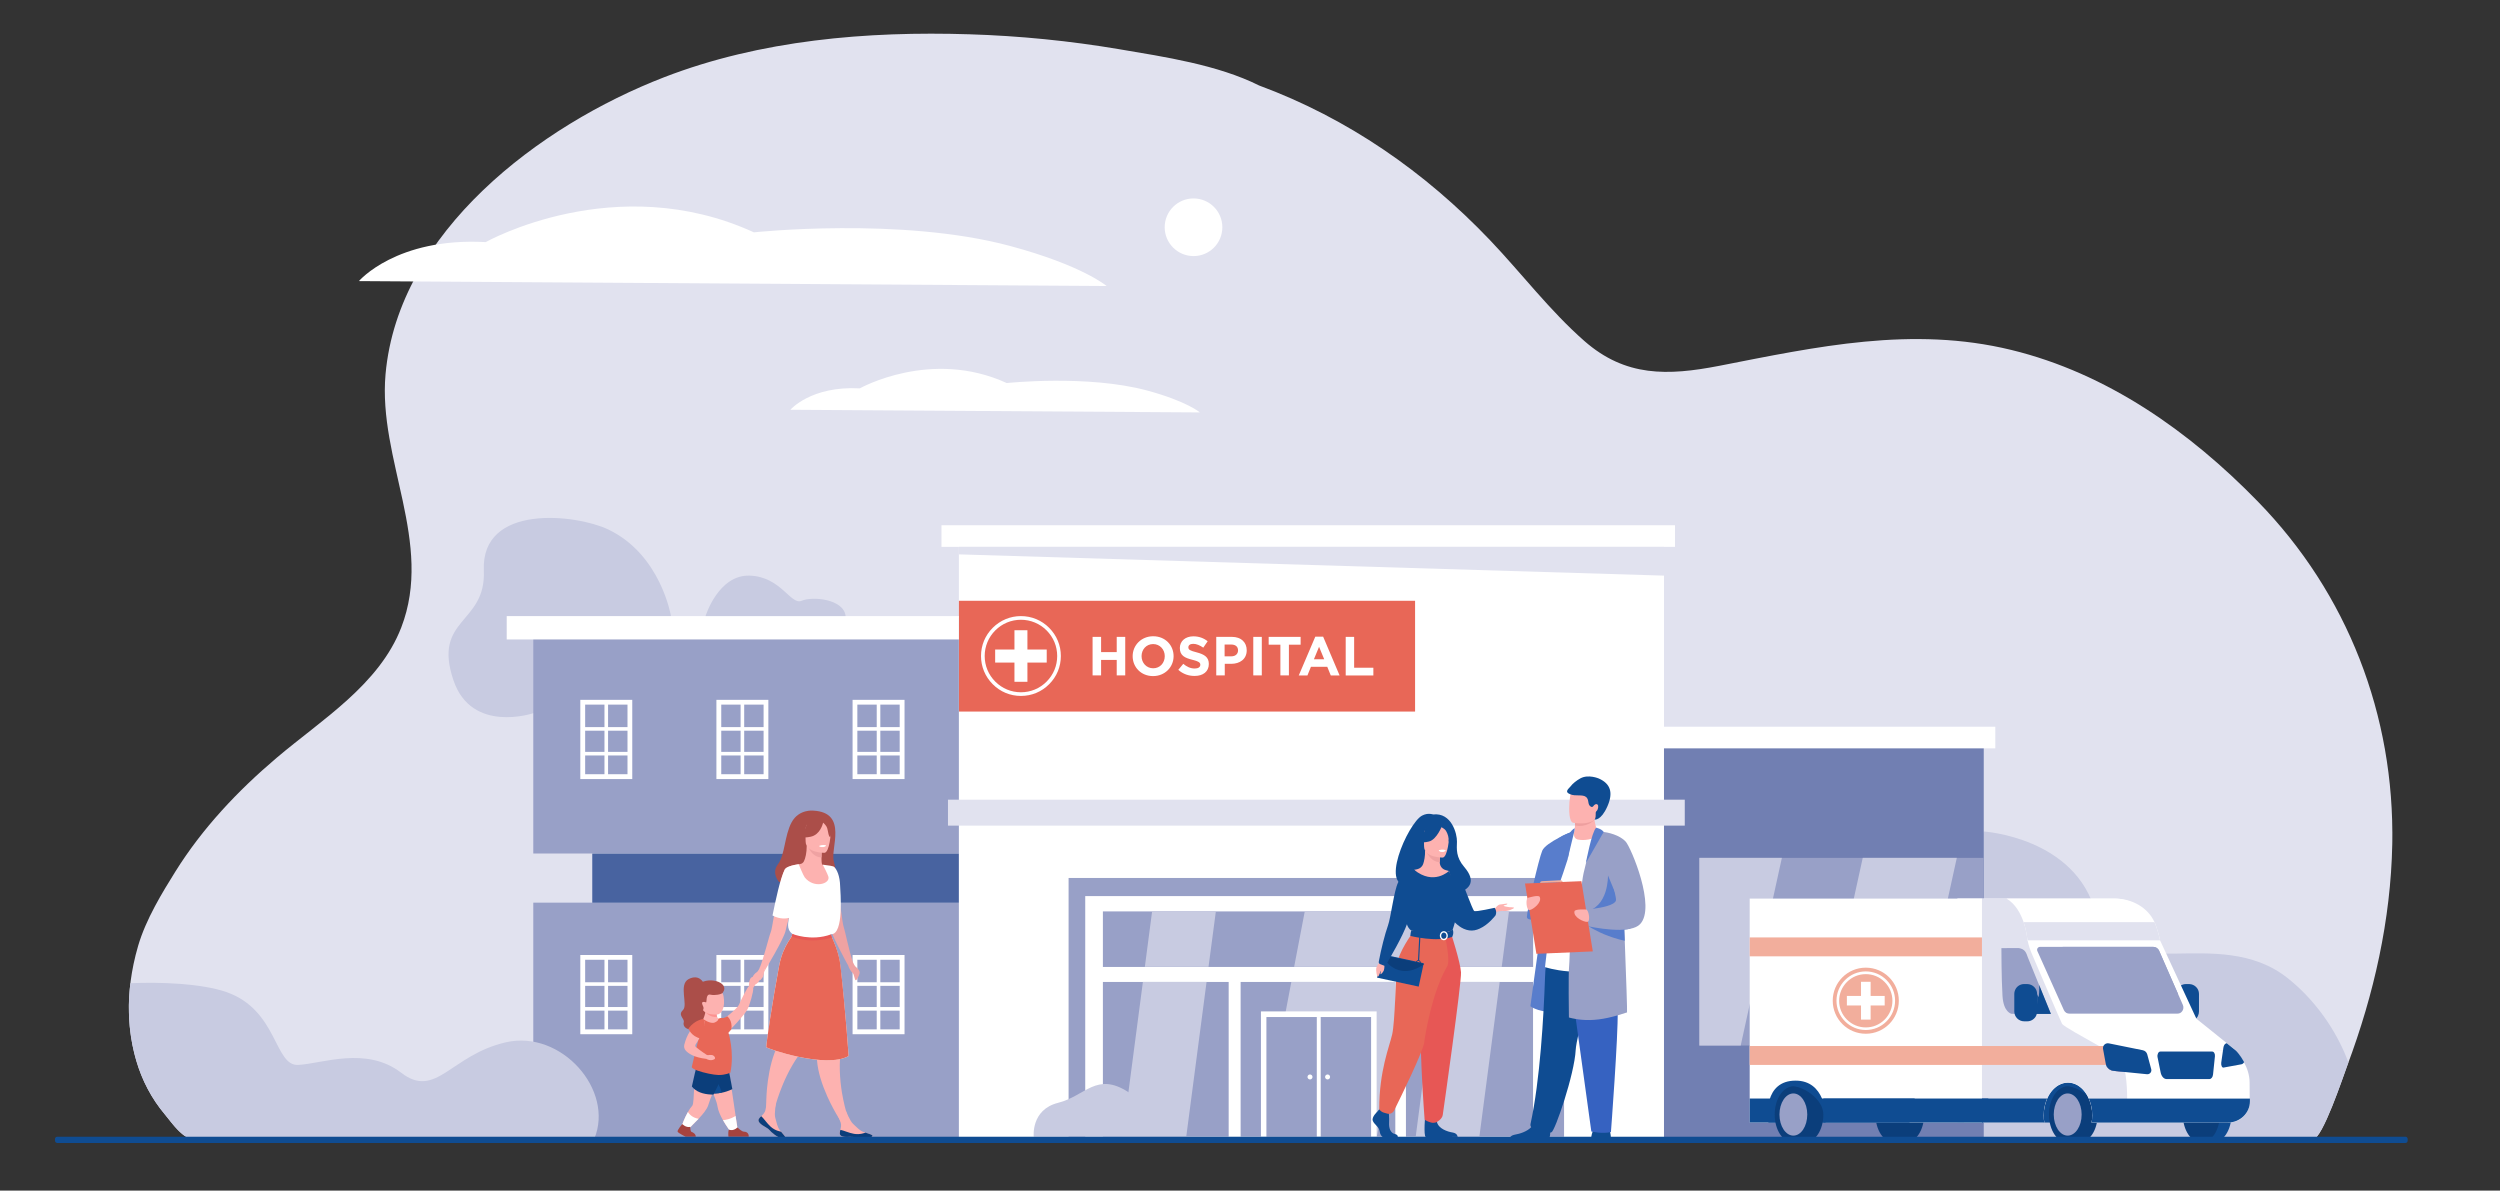 <?xml version="1.0" encoding="UTF-8"?> <svg xmlns="http://www.w3.org/2000/svg" xmlns:xlink="http://www.w3.org/1999/xlink" version="1.1" id="_x2014_ÎÓÈ_x5F_1" x="0px" y="0px" viewBox="0 0 3200 1524" style="enable-background:new 0 0 3200 1524;" xml:space="preserve"><rect x="0" y="0" width="3200" height="1524" fill="#333333" stroke="none"/> <style type="text/css"> .st0{fill:#E1E2EF;} .st1{fill:#C8CBE1;} .st2{fill:#717FB2;} .st3{fill:#FFFFFF;} .st4{fill:#E86757;} .st5{fill:#98A0C7;} .st6{fill:#4863A0;} .st7{fill:#0F4C92;} .st8{opacity:0.3;fill:#0F4C92;} .st9{fill:#0B3E7B;} .st10{fill:#9E332E;} .st11{fill:#93B3F4;} .st12{fill:#F2AE9C;} .st13{fill:#FDB2B0;} .st14{fill:#EFA2A2;} .st15{fill:#E75755;} .st16{fill:#AB4E49;} .st17{fill:#FC9290;} .st18{fill:#A83F3F;} .st19{fill:#A6433F;} .st20{fill:#EA8888;} .st21{fill:#587DCC;} .st22{fill:#3662C1;} .st23{fill:#EE9F9F;} </style> <path class="st0" d="M3062.1,1080.6c-1.9,97-23.5,192.3-57.4,282.9c-4.9,12.8-32,95-44.3,95c-19.3,0-38.5,0-57.8,0 c-213.7,0-427.3,0.1-641,0.1c-421,0.1-842.1,0.1-1263.1,0.2c-249.3,0-498.7,0.2-748,0c-16.4,0-30-21.1-39.4-32.3 c-17.3-20.5-29.3-43.9-36.6-68.7c-9.9-33.7-16.2-83.6,2.3-147.1c10-34.3,31.3-68.8,47.5-94.8c34.7-55.7,79.9-103.6,129.8-145.9 c57.4-48.7,131.2-93.5,159.5-166.8c41.8-108.5-29.9-215-20.1-324.3c16.3-182.3,197.4-318.5,356.5-380 c123.3-47.7,259.9-59.2,391.1-55c64.2,2,128.3,8.4,191.6,19.1c57.8,9.8,125.9,19.9,178.9,46.4c113.7,42.1,212.2,110.5,295.6,198 c40.5,42.5,76.5,90.2,120.7,129c52.8,46.3,106.8,44.6,172.5,31.9c125.1-24.5,247.2-51.3,374-20.4 c122.8,29.9,228.3,104.4,315.4,193.8C3005.1,759.8,3065.2,915.8,3062.1,1080.6C3061.9,1086.9,3062.8,1041.5,3062.1,1080.6z"></path> <path class="st0" d="M716.6,1056.8c0,0-95.8-23.7-133.4,35.7c-37.6,59.5-112.9,61.8-152.4,109.5c-39.5,47.8-69.6,133.8,20.7,176.4 c90.3,42.6,314.9-19.9,314.9-19.9l42.9-277.1L716.6,1056.8z"></path> <path class="st1" d="M858.9,788.9c0,0-12.8-79.1-80.6-111.3c-40.7-19.3-162.8-33.7-159,52.8c3,68.8-65.9,60.3-38.9,140.3 c23.2,68.9,102.2,42.2,102.2,42.2L858.9,788.9z"></path> <path class="st1" d="M2928.6,1252.3c-90-71.9-220.8,15.1-245.9-82.8c-25.1-97.8-143.6-105.2-143.6-105.2l-121,394.3 c161.5,0,322.9,0,484.4-0.1c19.3,0,38.5,0,57.8,0c12.3,0,39.4-82.1,44.3-95c0.4-1.2,0.9-2.3,1.3-3.5 C2994.9,1329.3,2970.4,1285.7,2928.6,1252.3z"></path> <rect x="1740.1" y="946.3" class="st2" width="799.1" height="513.4"></rect> <rect x="1227.4" y="700" class="st3" width="902.5" height="763"></rect> <rect x="1205.1" y="672.3" class="st3" width="938.9" height="27.7"></rect> <rect x="1723.9" y="930.2" class="st3" width="830.1" height="27.7"></rect> <rect x="1227.4" y="769" class="st4" width="583.9" height="141.8"></rect> <rect x="682.6" y="790.4" class="st5" width="544.7" height="302.1"></rect> <rect x="682.6" y="1155.4" class="st5" width="544.7" height="302.1"></rect> <rect x="758.1" y="1092.6" class="st6" width="469.2" height="62.9"></rect> <path class="st3" d="M1306.8,890.8c-13.7,0-26.5-5.3-36.1-15c-9.7-9.7-15-22.5-15-36.1c0-13.7,5.3-26.5,15-36.1 c9.7-9.7,22.5-15,36.1-15s26.5,5.3,36.1,15c9.7,9.7,15,22.5,15,36.1c0,13.7-5.3,26.5-15,36.1 C1333.3,885.5,1320.5,890.8,1306.8,890.8z M1306.8,793.3c-12.4,0-24,4.8-32.8,13.6c-8.8,8.8-13.6,20.4-13.6,32.8 c0,12.4,4.8,24,13.6,32.8c8.8,8.8,20.4,13.6,32.8,13.6c12.4,0,24-4.8,32.8-13.6c8.8-8.8,13.6-20.4,13.6-32.8 c0-12.4-4.8-24-13.6-32.8C1330.9,798.2,1319.2,793.3,1306.8,793.3z"></path> <polygon class="st3" points="1339.8,831.4 1315.1,831.4 1315.1,806.7 1298.5,806.7 1298.5,831.4 1273.8,831.4 1273.8,848.1 1298.5,848.1 1298.5,872.7 1315.1,872.7 1315.1,848.1 1339.8,848.1 "></polygon> <path class="st3" d="M1398.5,815.2h10.9v19.5h20v-19.5h10.9v49.3h-10.9v-19.8h-20v19.8h-10.9V815.2z"></path> <path class="st3" d="M1449.8,839.9c0-14,11.1-25.5,26.3-25.5s26.1,11.3,26.1,25.5c0,14-11.1,25.5-26.3,25.5 C1460.7,865.4,1449.8,854.1,1449.8,839.9z M1490.9,839.9c0-8.5-6.2-15.5-14.9-15.5c-8.7,0-14.8,6.9-14.8,15.5 c0,8.5,6.2,15.5,14.9,15.5C1484.8,855.4,1490.9,848.5,1490.9,839.9z"></path> <path class="st3" d="M1508.2,857.4l6.4-7.7c4.4,3.7,9.1,6,14.7,6c4.4,0,7.1-1.8,7.1-4.8c0-2.7-1.7-4.2-9.9-6.3 c-9.9-2.5-16.3-5.3-16.3-15.2c0-8.9,7.2-14.9,17.3-14.9c7.2,0,13.3,2.3,18.3,6.3l-5.6,8.2c-4.4-3-8.7-4.9-12.8-4.9 c-4.2,0-6.3,1.9-6.3,4.4c0,3.2,2.1,4.3,10.6,6.5c10,2.6,15.6,6.2,15.6,14.9c0,9.8-7.5,15.3-18.1,15.3 C1521.6,865.3,1514.1,862.7,1508.2,857.4z"></path> <path class="st3" d="M1556.7,815.2h20.2c11.8,0,18.9,7,18.9,17.2c0,11.4-8.9,17.3-19.9,17.3h-8.2v14.8h-10.9V815.2z M1576.1,840.1 c5.4,0,8.6-3.2,8.6-7.6c0-4.9-3.4-7.5-8.8-7.5h-8.4v15.1H1576.1z"></path> <path class="st3" d="M1604.2,815.2h10.9v49.3h-10.9V815.2z"></path> <path class="st3" d="M1638.9,825.2h-15v-10h40.9v10h-15v39.3h-10.9V825.2z"></path> <path class="st3" d="M1683.6,814.9h10l21.1,49.7h-11.3l-4.5-11.1h-20.9l-4.5,11.1h-11.1L1683.6,814.9z M1695,843.9l-6.6-16l-6.6,16 H1695z"></path> <path class="st3" d="M1722.4,815.2h10.9v39.5h24.6v9.9h-35.4V815.2z"></path> <rect x="2175.2" y="1098.1" class="st5" width="363.9" height="240.2"></rect> <polygon class="st0" points="1227.4,709.6 2129.9,736.8 2129.9,700 1227.4,700 "></polygon> <rect x="648.6" y="788.6" class="st3" width="578.8" height="29.9"></rect> <path class="st1" d="M647.7,1334.1c-70.7,16.1-89.5,73.4-134.2,39c-44.7-34.4-101.3-11.5-131.9-10c-30.6,1.5-25.9-70.3-91.9-93.3 c-31.7-11-84.8-13-122.8-11.3c-5,41.2,0.3,74.6,7.6,99.4c7.3,24.8,19.3,48.1,36.6,68.7c8,9.5,19.1,26.3,32.3,31h517.3 C786.7,1395.2,718.4,1318,647.7,1334.1z"></path> <path class="st3" d="M459.4,359.8c0,0,47.9-56.2,162.3-49.9c0,0,166.1-93.6,343.3-12.5c0,0,188.3-20.1,327.8,17.4 c93,25,123.7,51.3,123.7,51.3L459.4,359.8z"></path> <path class="st3" d="M1490.8,290.9c0-20.4,16.5-36.9,36.9-36.9c20.4,0,36.9,16.5,36.9,36.9c0,20.4-16.5,36.9-36.9,36.9 C1507.3,327.7,1490.8,311.2,1490.8,290.9z"></path> <path class="st3" d="M1011.7,524.5c0,0,26.2-30.8,88.9-27.4c0,0,91-51.3,188-6.8c0,0,103.2-11,179.5,9.5 c50.9,13.7,67.8,28.1,67.8,28.1L1011.7,524.5z"></path> <rect x="1367.8" y="1123.8" class="st5" width="634.2" height="331.3"></rect> <rect x="1389.1" y="1147" class="st3" width="594.5" height="309.2"></rect> <rect x="1411.7" y="1166.6" class="st5" width="550.7" height="71.1"></rect> <rect x="1411.7" y="1256.9" class="st5" width="161" height="198"></rect> <rect x="1588" y="1256.9" class="st5" width="198" height="198"></rect> <rect x="1799.6" y="1256.9" class="st5" width="162.7" height="198"></rect> <polygon class="st1" points="1652.9,1256.9 1786,1256.9 1786,1330.2 1762.3,1454.9 1615.2,1454.9 "></polygon> <rect x="1614" y="1294.6" class="st3" width="148.1" height="160.5"></rect> <rect x="1621" y="1301.8" class="st5" width="134" height="153.3"></rect> <rect x="1685.5" y="1301.8" class="st3" width="5" height="153.3"></rect> <path class="st3" d="M1673.6,1378.5c0-1.7,1.4-3.2,3.2-3.2c1.7,0,3.2,1.4,3.2,3.2c0,1.7-1.4,3.2-3.2,3.2 C1675,1381.7,1673.6,1380.2,1673.6,1378.5z"></path> <path class="st3" d="M1696.1,1378.5c0-1.7,1.4-3.2,3.2-3.2c1.7,0,3.2,1.4,3.2,3.2c0,1.7-1.4,3.2-3.2,3.2 C1697.5,1381.7,1696.1,1380.2,1696.1,1378.5z"></path> <polygon class="st1" points="1462.9,1256.9 1544.4,1256.9 1518.4,1454.9 1436.9,1454.9 "></polygon> <polygon class="st1" points="1556.3,1166.6 1546.9,1237.6 1465.4,1237.6 1474.7,1166.6 "></polygon> <polygon class="st1" points="1838.1,1256.9 1919.6,1256.9 1893.6,1454.9 1812.1,1454.9 "></polygon> <polygon class="st1" points="1931.5,1166.6 1922.2,1237.6 1840.6,1237.6 1850,1166.6 "></polygon> <polygon class="st1" points="1817.1,1166.6 1803.6,1237.6 1656.5,1237.6 1670.1,1166.6 "></polygon> <polygon class="st1" points="1799.7,1271.5 1800,1271.5 1799.7,1273.1 "></polygon> <path class="st1" d="M1323.2,1455c0,0-3.9-34.6,31.2-43.4c35.1-8.8,48.9-40.1,89.7-13.8c40.8,26.3,27.9,57.2,27.9,57.2H1323.2z"></path> <polygon class="st1" points="2452,1338.3 2331.6,1338.3 2384.3,1098.1 2504.7,1098.1 "></polygon> <polygon class="st1" points="2280.8,1098.1 2228.1,1338.3 2175.2,1338.3 2175.2,1098.1 "></polygon> <rect x="746.5" y="898.9" class="st5" width="60.3" height="95.2"></rect> <g> <path class="st3" d="M809.3,997.2h-66.5V895.8h66.5V997.2z M749,991h54.2v-89.1H749V991z"></path> </g> <rect x="748.2" y="930.7" class="st3" width="55.7" height="4.6"></rect> <rect x="748.2" y="962.4" class="st3" width="55.7" height="4.6"></rect> <rect x="728.2" y="944" transform="matrix(-1.836970e-16 1 -1 -1.836970e-16 1722.325 170.199)" class="st3" width="95.7" height="4.6"></rect> <rect x="920.7" y="898.9" class="st5" width="60.3" height="95.2"></rect> <g> <path class="st3" d="M983.5,997.2h-66.5V895.8h66.5V997.2z M923.2,991h54.2v-89.1h-54.2V991z"></path> </g> <rect x="922.4" y="930.7" class="st3" width="55.7" height="4.6"></rect> <rect x="922.4" y="962.4" class="st3" width="55.7" height="4.6"></rect> <rect x="902.5" y="944" transform="matrix(-1.836970e-16 1 -1 -1.836970e-16 1896.567 -4.042)" class="st3" width="95.7" height="4.6"></rect> <rect x="1094.9" y="898.9" class="st5" width="60.3" height="95.2"></rect> <g> <path class="st3" d="M1157.8,997.2h-66.5V895.8h66.5V997.2z M1097.4,991h54.2v-89.1h-54.2V991z"></path> </g> <rect x="1096.7" y="930.7" class="st3" width="55.7" height="4.6"></rect> <rect x="1096.7" y="962.4" class="st3" width="55.7" height="4.6"></rect> <rect x="1076.7" y="944" transform="matrix(-1.836970e-16 1 -1 -1.836970e-16 2070.809 -178.284)" class="st3" width="95.7" height="4.6"></rect> <rect x="746.5" y="1225.5" class="st5" width="60.3" height="95.2"></rect> <g> <path class="st3" d="M809.3,1323.8h-66.5v-101.4h66.5V1323.8z M749,1317.6h54.2v-89.1H749V1317.6z"></path> </g> <rect x="748.2" y="1257.3" class="st3" width="55.7" height="4.6"></rect> <rect x="748.2" y="1289" class="st3" width="55.7" height="4.6"></rect> <rect x="728.2" y="1270.6" transform="matrix(-1.836970e-16 1 -1 -1.836970e-16 2048.923 496.796)" class="st3" width="95.7" height="4.6"></rect> <rect x="920.7" y="1225.5" class="st5" width="60.3" height="95.2"></rect> <g> <path class="st3" d="M983.5,1323.8h-66.5v-101.4h66.5V1323.8z M923.2,1317.6h54.2v-89.1h-54.2V1317.6z"></path> </g> <rect x="922.4" y="1257.3" class="st3" width="55.7" height="4.6"></rect> <rect x="922.4" y="1289" class="st3" width="55.7" height="4.6"></rect> <rect x="902.5" y="1270.6" transform="matrix(-1.836970e-16 1 -1 -1.836970e-16 2223.164 322.555)" class="st3" width="95.7" height="4.6"></rect> <rect x="1094.9" y="1225.5" class="st5" width="60.3" height="95.2"></rect> <g> <path class="st3" d="M1157.8,1323.8h-66.5v-101.4h66.5V1323.8z M1097.4,1317.6h54.2v-89.1h-54.2V1317.6z"></path> </g> <rect x="1096.7" y="1257.3" class="st3" width="55.7" height="4.6"></rect> <rect x="1096.7" y="1289" class="st3" width="55.7" height="4.6"></rect> <rect x="1076.7" y="1270.6" transform="matrix(-1.836970e-16 1 -1 -1.836970e-16 2397.406 148.313)" class="st3" width="95.7" height="4.6"></rect> <rect x="1213.4" y="1023.6" class="st0" width="943.1" height="33.2"></rect> <path class="st1" d="M903.1,788.6c0,0,16.3-53.1,56.4-51.8c40.1,1.2,52.7,38.2,66.5,32.2c13.8-5.9,53.9-2.5,56.4,19.6H903.1z"></path> <path class="st7" d="M2814.7,1272.2v22.5c0,2-0.5,3.9-1.3,5.6c-2.1,4.1-6.4,7-11.3,7h-4c-6.9,0-12.6-5.7-12.6-12.6v-22.5 c0-2.4,0.7-4.6,1.8-6.5c0,0,0,0,0,0c2.2-3.7,6.2-6.1,10.8-6.1h4C2809.1,1259.7,2814.7,1265.3,2814.7,1272.2z"></path> <path class="st8" d="M2813.4,1300.4c-2.1,4.1-6.4,7-11.3,7h-4c-6.9,0-12.6-5.7-12.6-12.6v-22.5c0-2.4,0.7-4.6,1.8-6.5 C2787.6,1267.2,2792.9,1298,2813.4,1300.4z"></path> <polygon class="st7" points="2615,1436.8 2677.3,1436.8 2677.3,1374 2612.3,1374 "></polygon> <path class="st3" d="M2811.4,1304l-305.9,7.5v-161.3h200.9c19.2,0,36.7,10.7,45.4,27.8l13.1,25.7L2811.4,1304z"></path> <path class="st9" d="M2637.6,1426.6c0,17.1,8.8,35.9,8.8,35.9s13.1,0,14.9,0c13.1,0,23.7-16.1,23.7-35.9c0-19.8-25.5-35.9-38.6-35.9 C2633.3,1390.7,2637.6,1406.8,2637.6,1426.6z"></path> <path class="st9" d="M2622.7,1426.6c0,19.8,10.6,35.9,23.7,35.9c13.1,0,23.7-16.1,23.7-35.9c0-19.8-10.6-35.9-23.7-35.9 C2633.3,1390.7,2622.7,1406.8,2622.7,1426.6z"></path> <path class="st5" d="M2628.8,1426.6c0,14.9,8,27,17.8,27c9.9,0,17.9-12.1,17.9-27c0-14.9-8-27-17.9-27 C2636.8,1399.6,2628.8,1411.7,2628.8,1426.6z"></path> <path class="st7" d="M2808.9,1426.6c0,17.1,8.8,35.9,8.8,35.9s13.1,0,14.9,0c13.1,0,23.7-16.1,23.7-35.9c0-19.8-25.5-35.9-38.6-35.9 C2804.6,1390.7,2808.9,1406.8,2808.9,1426.6z"></path> <path class="st9" d="M2794,1426.6c0,19.8,10.6,35.9,23.7,35.9c13.1,0,23.7-16.1,23.7-35.9c0-19.8-10.6-35.9-23.7-35.9 C2804.6,1390.7,2794,1406.8,2794,1426.6z"></path> <path class="st9" d="M2415.5,1426.6c0,17.1,8.8,35.9,8.8,35.9s13.1,0,14.9,0c13.1,0,23.7-16.1,23.7-35.9c0-19.8-25.5-35.9-38.6-35.9 C2411.2,1390.7,2415.5,1406.8,2415.5,1426.6z"></path> <path class="st9" d="M2400.6,1426.6c0,19.8,10.6,35.9,23.7,35.9c13.1,0,23.7-16.1,23.7-35.9c0-19.8-10.6-35.9-23.7-35.9 C2411.2,1390.7,2400.6,1406.8,2400.6,1426.6z"></path> <path class="st3" d="M2879.9,1409.7c0,15-12.1,27.2-27.1,27.2h-175.5c0.5-2.9,0.8-6,0.8-9.1c0-23.2-13.9-42-31.1-42 c-17.2,0-31.1,18.8-31.1,42c0,3.1,0.2,6.2,0.7,9.1h-102.5c0,0-4.1-45.8-3.6-68.7c0.4-20,0.4-59.1-0.8-68.7c0-1.4,98.9-1.6,123.8-1.7 c3.4,0,5.4,0,5.6,0l0.3,0.2l0.4,0.3c4.6,3.2,30.4,21.3,46.4,31.9c14.1,9.3,118.4,13.1,159.2,14.3c10.2,0.3,16.4,0.4,16.4,0.4 s5.6,5.7,10.5,14.8c3.8,7,7.2,16,7.2,25.9c0,6.1,0.1,13.5,0.1,20.8C2879.9,1407.3,2879.9,1408.5,2879.9,1409.7z"></path> <path class="st5" d="M2786.7,1297.7h-137.5c-3.2,0-6.1-1.9-7.4-4.7l-34-75.7c-1.1-2.5,0.7-5.3,3.4-5.3h145c3.2,0,6.1,1.9,7.4,4.8 l24.4,55.7l6.1,13.9C2796.4,1291.7,2792.5,1297.7,2786.7,1297.7z"></path> <path class="st0" d="M2722.7,1406.1c0,2.4-0.1,4.6-0.3,6.6c-1,13.2-14.2,24.1-14.2,24.1h-30.9c0.5-2.9,0.8-6,0.8-9.1 c0-7.9-1.6-15.3-4.4-21.6c-5.5-12.3-15.3-20.5-26.6-20.5c-11.4,0-21.2,8.2-26.7,20.5c-2.8,6.3-4.4,13.7-4.4,21.6 c0,3.2,0.2,6.2,0.8,9.1h-111.2v-286.6h89.3l0.4,53.4c0,0,1.5,8,4.6,15.2c2.7,6.4,6.4,14.9,10.3,24.2c8.1,19,17.6,41.1,23.6,54.8 c3,6.9,5.1,11.6,5.6,12.6c1.7,3.2,26.4,16.6,47.4,28.5c5.2,3,10.2,5.8,14.5,8.4c6.2,3.7,11,6.9,13.3,8.9 C2720.1,1361.4,2723,1388.1,2722.7,1406.1z"></path> <polygon class="st3" points="2862,1344.7 2699,1344.7 2639.5,1297.9 2639.2,1297.7 2803.6,1297.7 2850.4,1335.3 "></polygon> <path class="st10" d="M2720.1,1372.2l-14.7-1.5c-5.1-0.5-9.3-4.4-10.2-9.4l-3.4-18.6c-0.1-0.3-0.1-0.6-0.1-0.9 c10.5,6,19.3,11.4,22.7,14.4C2716.9,1358.4,2718.8,1364.5,2720.1,1372.2z"></path> <path class="st3" d="M2764.9,1203.6h-169.8c0,0-0.7-10.9-4.9-23.3c-3.8-11-10.3-23.2-21.8-30.1h138.7c22.6,0,42.6,12.1,50.6,30.1 c0.4,0.7,0.7,1.5,1,2.2C2761.1,1188.9,2763.3,1195.9,2764.9,1203.6z"></path> <path class="st11" d="M2720.2,1372.2l-14.8-1.5c-5.1-0.5-9.3-4.4-10.2-9.4l-3.4-18.6c-0.1-0.3-0.1-0.6-0.1-0.9 c10.5,6.1,19.3,11.4,22.7,14.5C2716.9,1358.4,2718.8,1364.5,2720.2,1372.2z"></path> <path class="st7" d="M2879.9,1409.7c0,15-12.7,27.2-28.4,27.2h-174.2c0.5-2.9,0.8-6,0.8-9.1c0-7.9-1.6-15.3-4.4-21.6h206.2 C2879.9,1407.3,2879.9,1408.5,2879.9,1409.7z"></path> <path class="st7" d="M2615.9,1427.7c0,3.1,0.2,6.2,0.7,9.1h-111.2v-30.7h114.9C2617.6,1412.4,2615.9,1419.8,2615.9,1427.7z"></path> <path class="st7" d="M2765.1,1346h66.6c2.1,0,3.8,2.9,3.4,6.1l-2.4,23.2c-0.3,3.4-2.3,5.9-4.6,5.9h-54.9c-3.5,0-6.6-3.5-7.6-8.6 l-4-19.7C2761.1,1349.5,2762.8,1346,2765.1,1346z"></path> <path class="st5" d="M2788,1272.5c-78.6-4-131.8-46.1-147.8-60.5h116c3.2,0,6.1,1.9,7.4,4.8L2788,1272.5z"></path> <rect x="2239.6" y="1150.2" class="st3" width="297.3" height="286.7"></rect> <path class="st0" d="M2764.9,1203.6h-169.8c0,0-0.7-10.9-4.9-23.3h167.5c0.4,0.7,0.7,1.5,1,2.2 C2761.1,1188.9,2763.3,1195.9,2764.9,1203.6z"></path> <path class="st7" d="M2872.5,1359.5c-0.9,1.6-2.2,2.6-3.5,2.8l-22.9,4.2c-1.9,0.4-3.4-3-2.9-6.4l2.2-15.4l0.1-0.4l0.4-3.1 c0.4-2.7,1.6-4.8,3-5.4l1.3-0.5l11.6,9.4C2862,1344.7,2867.6,1350.4,2872.5,1359.5z"></path> <rect x="2239.6" y="1338.9" class="st12" width="474.8" height="24.2"></rect> <rect x="2239.6" y="1199.9" class="st12" width="297.3" height="24.2"></rect> <path class="st12" d="M2345.9,1280.9c0-23.4,18.9-42.3,42.3-42.3s42.3,18.9,42.3,42.3c0,23.4-18.9,42.3-42.3,42.3 S2345.9,1304.3,2345.9,1280.9z"></path> <g> <g> <path class="st3" d="M2388.2,1318.4c-10,0-19.4-3.9-26.5-11c-7.1-7.1-11-16.5-11-26.5c0-10,3.9-19.4,11-26.5 c7.1-7.1,16.5-11,26.5-11c10,0,19.4,3.9,26.5,11c7.1,7.1,11,16.5,11,26.5c0,10-3.9,19.4-11,26.5 C2407.7,1314.5,2398.2,1318.4,2388.2,1318.4z M2388.2,1246.9c-9.1,0-17.6,3.5-24.1,10c-6.4,6.4-10,15-10,24.1s3.5,17.6,10,24.1 c6.4,6.4,15,10,24.1,10c9.1,0,17.6-3.5,24.1-10c6.4-6.4,10-15,10-24.1s-3.5-17.6-10-24.1 C2405.9,1250.4,2397.3,1246.9,2388.2,1246.9z"></path> </g> <polygon class="st3" points="2412.4,1274.8 2394.4,1274.8 2394.4,1256.7 2382.1,1256.7 2382.1,1274.8 2364,1274.8 2364,1287 2382.1,1287 2382.1,1305.1 2394.4,1305.1 2394.4,1287 2412.4,1287 "></polygon> </g> <path class="st7" d="M2748.1,1375l-27.9-2.8h0l-14.7-1.5c-5.1-0.5-9.3-4.4-10.2-9.4l-3.4-18.6c-0.1-0.3-0.1-0.6-0.1-0.9v0 c-0.2-3.9,3.4-7.1,7.5-6.3l43.5,8.8c2.8,0.6,5,2.6,5.7,5.4l5.1,18.9C2754.5,1372,2751.7,1375.4,2748.1,1375z"></path> <path class="st5" d="M2595.7,1225.6l29.3,72.1h-50.2c0,0-10.3-1.7-11.6-22.8c-1.4-22.5-1.4-61.3-1.4-61.3l22.1-0.1 C2592.2,1214.8,2593.5,1219.4,2595.7,1225.6z"></path> <path class="st7" d="M2610.1,1260.7c0,0,2.5,29.2-11.8,37.1h26.9L2610.1,1260.7z"></path> <path class="st7" d="M2614.1,1280.2c0,0-6.1-4.3-6.6-7.9v20.4h7.9L2614.1,1280.2z"></path> <path class="st7" d="M2607.5,1272.2v22.5c0,2-0.5,3.9-1.3,5.6c-2.1,4.1-6.4,7-11.3,7h-4c-6.9,0-12.6-5.7-12.6-12.6v-22.5 c0-2.4,0.7-4.6,1.8-6.5c0,0,0,0,0,0c2.2-3.7,6.2-6.1,10.8-6.1h4C2601.8,1259.7,2607.5,1265.3,2607.5,1272.2z"></path> <path class="st7" d="M2537.2,1427.7c0,3.1,0.4,6.2,1.4,9.1h-204.7v-30.7h211.4C2540.2,1412.4,2537.2,1419.8,2537.2,1427.7z"></path> <path class="st7" d="M2442.9,1427.7c0,3.1,0.4,6.2,1.4,9.1h-204.7v-30.7H2451C2445.9,1412.4,2442.9,1419.8,2442.9,1427.7z"></path> <path class="st7" d="M2336.7,1436.8h-73.1c-1.5-6.6-6.2-53.6,34.8-53.6C2335.6,1383.2,2338.3,1426.1,2336.7,1436.8z"></path> <path class="st9" d="M2286.5,1426.6c0,17.1,8.8,35.9,8.8,35.9s13.1,0,14.9,0c13.1,0,23.7-16.1,23.7-35.9c0-19.8-25.5-35.9-38.6-35.9 C2282.2,1390.7,2286.5,1406.8,2286.5,1426.6z"></path> <path class="st9" d="M2271.6,1426.6c0,19.8,10.6,35.9,23.7,35.9c13.1,0,23.7-16.1,23.7-35.9c0-19.8-10.6-35.9-23.7-35.9 C2282.2,1390.7,2271.6,1406.8,2271.6,1426.6z"></path> <path class="st5" d="M2277.7,1426.6c0,14.9,8,27,17.8,27c9.9,0,17.8-12.1,17.8-27c0-14.9-8-27-17.8-27 C2285.7,1399.6,2277.7,1411.7,2277.7,1426.6z"></path> <path class="st7" d="M1806.8,1132c-1.5-2.9,33.1-13.4,33.6,15.4c0,0,64.8-1.6,33.8-37.7c-10.7-12.5-9.6-22.8-9.3-32.4 c0.3-9.6-6.7-37.6-30.6-34.8c0,0-6.3-2.6-14.1,1.5C1802.3,1053.3,1762.4,1142.6,1806.8,1132z"></path> <path class="st13" d="M1912.6,1164.2c0,0,4.2-6.4,7.6-6.5c3.4-0.1,9.7-1.9,9.2-0.6c-0.5,1.3-4.4,1.4-4.8,2.1c-0.4,0.8,5.8,1.9,7.5,2 c1.8,0.1,5.9,0,5.8,0.9c-0.1,0.9-7.5,4.5-12.7,4c-5.2-0.5-11.6,1.5-11.6,1.5L1912.6,1164.2z"></path> <path class="st7" d="M1851.7,1166.3c0,0,2.3,4.5,6.4,9.7c5,6.3,12.7,13.5,22.4,14.9c4.6,0.7,9.2-0.3,13.3-2.2c0,0,0,0,0,0 c11.8-5.2,20.6-17.2,20.6-17.2c2.1-5.7-1.3-9.5-1.3-9.5s-23.8,5.3-26,4.2c-2.3-1.1-15.5-39.2-18.6-44c-3.1-4.8-13.9-7.3-13.9-7.3 L1851.7,1166.3z"></path> <path class="st7" d="M1762.9,1423c0,0-7.3,6.6-5.8,11.3c1.4,4.7,8,7.8,8.8,13.6s4.4,8.9,7.6,8.9c3.2,0,15.2,0,15.2,0s2.3-4-3.3-5.3 c-5.7-1.2-7.8-8-7.4-14.3c0.4-6.3-0.5-14.6-0.5-14.6l-12-2.8L1762.9,1423z"></path> <path class="st7" d="M1824.4,1425.8c0,0-2.6,28.1,0.6,29.6l40.8-0.1c0,0,0-4.7-6.5-5.7c-6.5-1-18.1-4.9-20-13.4 C1837.2,1427.6,1824.4,1425.8,1824.4,1425.8z"></path> <path class="st13" d="M1795.3,1224.5c8.4-18.8,13.5-24.2,12.5-30.1c-0.7-4.3,2.2-81,2.2-81c1-0.3,3-0.6,4.1-0.8 c3.4-0.8,6.3-3.2,7.5-6.5c1.4-4,2.6-9.9,2.5-17.3l1.1,0.2l18.1,3.6c0,0-0.4,5.7-0.4,11c0,0,0,0.1,0,0.1c0,4.7,3,8.8,7.5,10 c2.3,0.7,4.3,1.2,4.3,1.2s6.6,18.9,7.9,38.4c1.3,19.5-12.1,27.9,0.1,66.8C1875.1,1260,1790.7,1234.9,1795.3,1224.5z"></path> <path class="st14" d="M1843.3,1092.6c0,0-0.4,5.7-0.4,11c-10.1-0.3-15.5-9.5-17.6-14.6L1843.3,1092.6z"></path> <path class="st13" d="M1846.7,1097.7c0,0-23.9,0.4-23.9-14.5c0-14.9-3.1-24.9,12.2-25.8c15.3-0.9,18.2,4.8,19.5,9.8 C1855.6,1072.2,1852.9,1097.2,1846.7,1097.7z"></path> <path class="st7" d="M1845.8,1057c0,0-6.6,17.5-16.6,20.1c-10.1,2.6-14.4-0.1-14.4-0.1s7.7-6.1,9.3-16.8 C1824.1,1060.2,1840.9,1048.7,1845.8,1057z"></path> <path class="st7" d="M1844.2,1058.5c0,0,4.9,1.8,6.9,5.4c2,3.5,3.6,8.1,3.2,13.7c0,0,4.9-11.9-0.6-18.6 C1847.8,1051.8,1844.2,1058.5,1844.2,1058.5z"></path> <path class="st3" d="M1841.5,1088.4c0,0,1.7,2.2,5,2c2.7-0.1,3.7-2.4,3.7-2.4S1845.2,1086.9,1841.5,1088.4z"></path> <path class="st7" d="M1798.6,1147.4c0,0,0.1,11.3,0.7,21.6c0.4,6.8,1,13.2,2,15.4c2.5,5.7,5.2,6.6,5.2,6.6l21.4,5.2l7.5,1.8 l23.7-7.1c0,0,10.8-30.2,6.5-47.2c-4.3-17-11-28.8-11-28.8s-19.4,19-44.6-1.6L1798.6,1147.4z"></path> <path class="st15" d="M1857.6,1195.6c0,0,11.8,36.6,12.5,49c0.8,12.5-22.5,176.9-23.4,182.7c-0.9,5.4-7.6,8.9-7.6,8.9 s-3.1,1.8-7.5,0.6c-6.1-1.7-8.1-3.8-8.1-3.8s-9.1-117.3-3.5-159.2c5.7-41.9,5.7-78.1,5.7-78.1H1857.6z"></path> <path class="st4" d="M1807.8,1194.5c0,0-17.9,24.1-19.6,40.3c-1.7,16.3-2.6,73.4-6.2,89.2c-3.6,15.9-16.6,46.4-16.6,95.8 c0,0,1.4,2.8,5.6,4.3c1.3,0.5,3.1,1,4.9,1.4c3.5,0.8,7-0.9,8.6-4.1c8.8-17.8,37-75.2,38.5-87.2c1-8.4,9.9-64.3,29.3-97.1 c4.7-7.9-2.9-39.2-2.9-39.2L1807.8,1194.5z"></path> <path class="st3" d="M1842,1088.7c0,0,0.4,1.8,4.7,1.6c0,0,3.7-0.1,3.6-2C1850.4,1088.3,1846.9,1086.8,1842,1088.7z"></path> <path class="st7" d="M1859.5,1189.9c0,0-4.7,3.7-14.1,3.9c-11.2,0.2-38.9-2.9-38.9-2.9s-1.2,3.4-1.2,7.1c0,0,33.9,8.5,53.5,1.2 C1858.8,1199.3,1861.4,1194.6,1859.5,1189.9z"></path> <path class="st3" d="M1843,1197.7c0-3.2,2.3-5.8,5.1-5.8s5.1,2.6,5.1,5.8c0,3.2-2.3,5.8-5.1,5.8S1843,1200.9,1843,1197.7z M1844.7,1197.7c0,2.3,1.5,4.1,3.4,4.1s3.4-1.8,3.4-4.1c0-2.3-1.5-4.1-3.4-4.1S1844.7,1195.5,1844.7,1197.7z"></path> <rect x="1765.8" y="1227.8" transform="matrix(-0.978 -0.211 0.211 -0.978 3283.82 2836.231)" class="st7" width="54.5" height="30.6"></rect> <path class="st9" d="M1822.9,1233.9c0,0-14.9,12.5-31.5,8.1c-16.6-4.3-21.8-19.6-21.8-19.6L1822.9,1233.9z"></path> <path class="st9" d="M1812.5,1232c0-1.6,1.3-3,3-3c1.6,0,3,1.3,3,3c0,1.6-1.3,3-3,3C1813.9,1234.9,1812.5,1233.6,1812.5,1232z M1813.5,1232c0,1.1,0.9,2,2,2c1.1,0,2-0.9,2-2c0-1.1-0.9-2-2-2C1814.4,1230,1813.5,1230.9,1813.5,1232z"></path> <path class="st13" d="M1772.1,1235.7c0,0,0,4.3-0.8,6.4c-0.8,2.1-3.3,4.9-4.1,4.9s0.8-4.4,0.3-4.3s-2.4,7.2-3.8,7.4 c-1.4,0.2-2.7-8-2-11.2c0.8-3.2,4-7.1,4-7.1L1772.1,1235.7z"></path> <path class="st7" d="M1810.1,1113.5c0,0-13.2,1.8-20.4,15.8c-5.5,10.8-9.3,45-13.2,55.7c-3.7,10.3-8.8,30.2-11.7,46.1 c-0.2,1.2,0.5,2.5,1.6,2.9l4.9,1.9c1,0.4,2.2,0,2.8-1c4.3-7.3,21.4-36.3,27.3-53.2c6.9-19.7,19.9-31.9,19.9-31.9L1810.1,1113.5z"></path> <path class="st7" d="M1816.5,1229.7c0-0.5,3.1-49.1,2.5-76.5c-0.3-14.4-2.5-24.5-4.3-30.4c-2-6.5-4.9-9.2-5-9.3l-1,0.3 c0.1,0.1,8.2,12.4,8.8,39.5c0.6,27.3-2.5,75.9-2.5,76.4L1816.5,1229.7z"></path> <path class="st13" d="M988.7,1431l-7.6-2.4c0,0-1.6-20.5,1.8-45.1c2.1-15.6,6-32.4,13.1-46c3.2-6.1,7-11.6,11.7-15.9 c0,0,5.8-13.5,13.5-31.5c8.5-20,62-25.9,31.5,16c-6.3,8.6-13,23.7-21,32.9c-13.8,15.7-23.5,34.1-30.1,50.2 C992,1412.4,988.7,1431,988.7,1431z"></path> <path class="st13" d="M971.5,1432.1c-2.3,3.7,2.7,7.3,8.8,10.8c6.1,3.4,3.6,3.8,11.4,9.6c7.8,5.8,12.4,5.2,13.6,4.3 c1.1-0.8-2.1-4.4-5.5-8.3c-0.4-0.5-0.8-1-1.3-1.5c-3.7-4.5-4.3-10.1-6.1-16c-1.7-5.5,1-19.3,1-19.3l-10.4-8.3c0,0-2.1,12.5-3.3,17.7 c-0.7,3.1-3.2,5.6-5.2,7.5C973.4,1429.8,972.3,1430.8,971.5,1432.1z"></path> <path class="st9" d="M980.2,1442.9c6.1,3.4,3.6,3.8,11.4,9.6c7.8,5.8,12.4,5.2,13.6,4.3c1.1-0.8-2.1-4.4-5.5-8.3l-0.1,0 c0,0-7.1-0.9-13.1-6.3c-4.9-4.4-8.7-10.5-12.1-13.5c-1.1,1-2.2,2.1-3,3.4C969.2,1435.8,974.1,1439.5,980.2,1442.9z"></path> <path class="st13" d="M944,1444.3l-8.7,4.5c0,0-5.2-6.8-9.9-15c-3.3-5.7-6.2-12.2-7-17.5c-1.8-12.8-15.3-33.9-13.9-37.4 c1.4-3.6,28.3-9.8,28.3-9.8s5.3,36,8.8,59.2C942.6,1435.2,943.5,1440.9,944,1444.3z"></path> <path class="st9" d="M937.4,1394.1c-5,2.4-9.6,3.8-13.6,4.6c-5.9,1.2-10.4,1-12.3,0.8c-0.7-0.1-1.1-0.1-1.1-0.1s-4.8-3.5-10.4-11.6 c-5.1-7.4-9-18.1-9-18.2l41.1-4L937.4,1394.1z"></path> <path class="st7" d="M923.8,1398.6c-5.9,1.2-10.4,1-12.3,0.8l4.6-17.9C916.1,1381.5,922.1,1390.8,923.8,1398.6z"></path> <path class="st3" d="M944,1444.3l-8.7,4.5c0,0-5.2-6.8-9.9-15c3.6-0.3,9.9-1.4,16.1-5.4C942.6,1435.2,943.5,1440.9,944,1444.3z"></path> <path class="st13" d="M924.2,1377.4c0,0-11,15.5-17.7,37.4c-1.6,5.1-6.9,11.5-12.3,17.2c-5.2,5.5-10.5,10.4-12.5,12.8l-8.9-4.3 c0,0,3.1-8.9,7.7-17.1c1.7-3,3.6-5.9,5.7-8.2c2.8-3.2,1.9-43.1,4.7-45.7C893.8,1366.8,924.2,1377.4,924.2,1377.4z"></path> <path class="st9" d="M929.5,1368.1l-16.2,33c-0.1,0-12.1,0.4-20.6-4.4c-4.9-2.7-7.1-6-7.1-6l5.1-22.6H929.5z"></path> <path class="st16" d="M900.4,1257.9c0,0-5.5-11.6-18.9-4.7c-13.4,6.9-0.4,33.3-7.4,39.8c-7,6.5,2.5,10.8,1.1,15.5 c-1.4,4.7,2.6,10,12,9.4c9.3-0.6,19.2-0.1,23.4-8.3c4.2-8.2,3.3-26.2,1.6-28.7C910.6,1278.3,900.4,1257.9,900.4,1257.9z"></path> <path class="st13" d="M899.2,1306.1L899.2,1306.1C899.2,1306.2,899.2,1306.1,899.2,1306.1z"></path> <path class="st13" d="M922,1319.9l-22.7-13.7c0.1-0.1,0.6-0.7,2.3-5.6c0.7-2.1,1.1-3.9,1.3-5.3c0-0.1,0-0.3,0.1-0.4 c0.2-2.1,0.1-3.3,0.1-3.3l5,1.8l9.2,3.3c-0.1,2.3,0.2,4,0.7,5.1c1.2,2.7,3.4,2.8,3.5,2.8L922,1319.9z"></path> <path class="st17" d="M917.9,1301.7c-8.9,0.8-13.9-5-15-6.5c-0.2-0.2-0.2-0.3-0.2-0.3s0.1,0,0.3-0.1c0.7-0.2,2.7-0.8,5-1.5l9.2,3.3 C917,1298.9,917.4,1300.6,917.9,1301.7z"></path> <path class="st13" d="M918.3,1298.5c0,0-19.8,2.2-20.2-11.2c-0.4-13.4-3.3-19.5,10.3-20.7c13.7-1.2,16.9,3.7,17.7,8.3 C928.7,1289,923.9,1297.9,918.3,1298.5z"></path> <path class="st18" d="M881.5,1253.1c-0.3-0.6-0.5-1-0.5-1C881.2,1252.4,881.4,1252.8,881.5,1253.1z"></path> <path class="st13" d="M924.7,1305.8c0,0,18.9-14.6,21-19.4c2-4.8,10.7-22.5,13-24.2c0,0,4.7-0.6,5.4,2.7c0.7,3.3-4.5,22.6-8.1,28.4 c-3.6,5.8-20.8,25.6-26.5,28.5L924.7,1305.8z"></path> <path class="st13" d="M970.7,1253.2c-0.3,1.7-1,3.5-1.8,4.4c-1.1,1.2-2.7,3.7-3.8,5.4c-0.7,1-1.1,1.7-1.1,1.7l-5.4-2.6 c0,0-0.1-9.1,3.4-11.1c0.1-0.1,0.2-0.1,0.3-0.1c1.5-0.8,2.9-1.4,4.2-1.7c1.7-0.4,3-0.5,3.7-0.1 C970.9,1249.6,971.1,1251.4,970.7,1253.2z"></path> <path class="st16" d="M909.6,1273.2c-7-1.8-4.3,10.6-6.1,9.8c-2-0.9-5.4-0.9-4.8,1.5c0.5,2.4,1.3,3.2,1.7,4.7c0.4,1.5,0,4.4-1.6,3.8 c-1.6-0.6-16.7-17.9-6.1-31.3c10.7-13.4,42.5-5.2,32.5,8.9C923.4,1273,914.5,1274.4,909.6,1273.2z"></path> <path class="st4" d="M934.9,1373c0,0-5.9,3.1-15.3,3c-6-0.1-18.6-2.7-26.7-5.6c-4.6-1.7-7.8-3.4-7.4-4.9c0.5-2.2,4.5-18.7,8.2-34 c3.4-14,6.5-27,6.5-27s9.2,6.6,14.6,4.3c5.4-2.3,4.7-4.9,4.7-4.9s3.5-1.4,5.2-0.9c1.7,0.5,6.3-2.1,6.3-2.1s5.2,4,5.4,12.6 c0,1.3,0,2.7-0.3,4.1l-3.7,4.3C932.4,1321.8,940.3,1346.8,934.9,1373z"></path> <path class="st19" d="M958.4,1455h-26c0,0-0.5-4.2,0.1-7.8c0.1-0.4,0.3-0.8,0.6-1.2c1.5,0.5,3.8,0.9,6.2,0c2-0.7,3.5-1.8,4.6-2.9 c0.3,0.3,5.6,5.4,8.1,5.4C954.7,1448.5,958.6,1449.7,958.4,1455z"></path> <path class="st3" d="M894.2,1432c-5.2,5.5-10.5,10.4-12.5,12.8l-8.9-4.3c0,0,3.1-8.9,7.7-17.1C882.2,1425.9,886.3,1430.9,894.2,1432 z"></path> <path class="st19" d="M883.6,1442.4c0,0-0.3,5.6,1.6,6.4c1.9,0.7,5.4,2.6,5.4,6.2h-13c0,0-9-4.4-10.2-6.3c-1.2-1.9,6-9.9,6-9.9 S877.8,1443.7,883.6,1442.4z"></path> <path class="st13" d="M905.2,1350.7c0,0,5.7-1.1,7.9,0.4c2.2,1.5,2.9,3.7,1.3,4.7c-5,2.9-10.1-0.3-10.1-0.3L905.2,1350.7z"></path> <path class="st13" d="M900.4,1306.2c0,0-17.6,3.7-24.5,31c-0.7,2.7,0,5.5,1.9,7.6c3.2,3.5,10.2,8.7,26.5,10.6c1.8,0.2,2-4.3,2-4.3 c-0.2,0.4-11.1-7.1-15.7-11c-0.8-0.7-0.8-2.2-0.2-3.2c1.6-2.4,4.2-6.5,5.1-8.7C896.7,1325.1,905.3,1307.6,900.4,1306.2z"></path> <path class="st4" d="M900.1,1304.4c0,0-10.3,0.7-18.8,12c0,0,2.9,10.3,16.2,13.1C897.6,1329.5,905.9,1310.9,900.1,1304.4z"></path> <path class="st16" d="M1041,1037.6c0,0-18.4-2.2-27.7,14.9c-9.3,17.2-8.5,42-17.5,53.7c-9,11.7,1.5,22.8,1.5,22.8l70,2.4 c0,0,4.9-13.1,0-28.8C1062.4,1086.9,1086.2,1040,1041,1037.6z"></path> <path class="st14" d="M1100.3,1245.8c-0.7,2.7-3.1,8.9-4.9,8.9c-1.5,0-2-7.6-3.9-9.2c-2.8-2.3-5-7.2-5.4-8.4 c-0.7-2.4-1.4-2.9-1.4-2.9l0,0h0c0,0-22.1-40.5-23.9-50.8c-0.6-3.4-2-10.1-3.7-17.7c-1.8-8.2-4-17.4-5.6-24.3 c7.1-1.4,14.9-1.9,21.3-2c1.3,8.4,2.5,17,3.5,24.4c1.5,11.1,2.6,19.7,3.3,21.5c1.9,5.1,7.2,32.3,12.2,46.4c0.6,1.4,2.2,5,4,6.2 C1097.9,1239.4,1101,1243,1100.3,1245.8z"></path> <path class="st13" d="M1060.1,1205.8c-12.2-39.1,12.4-38.6,11.1-58.1c-1.3-19.6-16.4-40.6-16.4-40.6s-0.5-0.1-1.5-0.1 c-0.5,0-1-0.4-1.1-0.9c-0.6-1.5-0.7-4.9-0.7-8.5c0-5.4,0.4-11.1,0.4-11.1l-18.2-3.6l-1.1-0.2c0,9.1-1.7,16-3.6,19.8 c-0.9,1.8-2.6,3.1-4.6,3.4c-3.9,0.5-10.8,1.7-15.4,3.6c-2.2,0.9-4,2.1-4.6,3.4c-5,11-10,38.6-13.5,58.4c-1.9,11-3.4,19.5-4.2,21.4 c-2.2,5-8.8,32.8-14.4,46.5l7.2,2.2c0,0,23.8-39.5,26-49.8c0.7-3.3,2.4-10,4.5-17.5c0.3-1.1,0.6-2.3,0.9-3.5 c3.6,9.7,5.4,14.2,5.3,18.3c-0.1,5.9-4.2,11.3-12.6,30.2C999,1229.6,1072.6,1245.7,1060.1,1205.8z"></path> <path class="st14" d="M1051.9,1086.5c0,0-0.4,5.7-0.4,11.1c-10.2-0.3-15.5-9.6-17.7-14.7L1051.9,1086.5z"></path> <path class="st13" d="M1055.3,1091.6c0,0-24,0.4-24.1-14.6c0-15-3.1-25,12.2-25.9c15.3-0.9,18.3,4.8,19.6,9.8 C1064.2,1066,1061.6,1091.2,1055.3,1091.6z"></path> <path class="st13" d="M1088.8,1440.7l-7.7,1.9c0,0-12.1-16.6-22.2-39.3c-6.4-14.4-12-30.8-13.1-46c-0.5-6.9-0.1-13.6,1.5-19.7 c0,0-2.2-14.5-5.1-33.8c-3.3-21.5-7.5-49-10.8-69.2l2-0.6l32.8-19.2c0,0,15.1,34.4,11.2,86.1c-0.8,10.6,1.5,27-0.5,39.1 c-3.4,20.6-2,41.3,0.8,58.6C1081.8,1423.1,1088.8,1440.7,1088.8,1440.7z"></path> <path class="st20" d="M1009.6,1166.7c4.5,12.4,6.8,17.5,6.7,22.2c14.4-22.2,40.3-25.6,40.3-25.6l-49.3-5.6 C1007.8,1160.8,1008.5,1163.8,1009.6,1166.7z"></path> <path class="st16" d="M1062.3,1052.7c-3.7-4.5-6.5-3.5-8.1-2.2c-12.9-7.2-21.6,3.5-21.6,3.5c-1.6,10.7-9.4,16.9-9.4,16.9 s4.3,2.3,14.5,0.1c12.1-2.6,15.4-16.2,15.9-18c1.5,1.3,4.4,4.2,5.2,7c1.2,3.8,1.7,11.7,4,11.4 C1062.9,1071.4,1067.9,1059.4,1062.3,1052.7z"></path> <path class="st13" d="M972.9,1238c0,0-2.2,5.2-4.5,6.6c-2.3,1.4-5.5,4.9-4.9,7.7c0.6,2.8,1.2,7.1,4.1,7.1c2.9,0,9.6-12.7,10.5-15.2 c0.8-2.4,1.6-2.9,1.6-2.9L972.9,1238z"></path> <path class="st3" d="M1086.2,1351.7c-29,16.6-105.5-9.8-105.4-11.4c0.4-8.1,7.7-57,16.4-103.6c5.3-28.7,19.4-39.4,17.2-41.2 c0,0,0,0,0,0c-8.7-6.2-4.9-16.8-4.4-20.6c-2.7,0.7-11.3,2.3-21.2-3.1c4.1-19.9,9.9-47.8,15.7-58.8c0.3-0.5,0.8-1,1.4-1.5 c0,0-0.1-0.1-0.1-0.1c5.4-4,16.5-5.2,16.5-5.2s6,14.7,7.8,16.9c11.8,14.8,33.1,8.1,30.2-1.1c-1-3.4-6.4-13.9-7.1-15.1 c0-0.1,1.5,0.1,1.5,0.1c3.6,0.5,6.1,0.8,7.9,1.1c3.6,0.6,4.5,1,5.3,1.7c3.1,3.1,7.2,10.9,7.5,24.8c0.1,5.2,5.5,62.2-11.9,61.2 c-0.4,0-0.1,0.9,0.7,2.7c2.5,5.6,9.4,19.8,11.5,38C1082.5,1295.8,1086.2,1351.7,1086.2,1351.7z"></path> <path class="st3" d="M1048.4,1082.8c0,0,0.5,1.8,5.1,1.5c0,0,3.9-0.3,3.7-2.3C1057.2,1082,1053.4,1080.6,1048.4,1082.8z"></path> <path class="st13" d="M978.1,1244.3c0,0-0.8,5.8-2.3,7.2c-1.5,1.3-1.8,3.8-3.3,2.5C970.8,1252.6,978.1,1244.3,978.1,1244.3z"></path> <path class="st13" d="M1074.8,1450.7c0,4.4,6.1,4.8,13.1,4.5c7-0.3,5,1.3,14.8,2.2c9.7,0.8,13.3-2.1,13.9-3.5c0.5-1.2-4.1-2.6-9-4.2 c-0.6-0.2-1.2-0.4-1.9-0.6c-5.5-1.8-9-6.3-13.6-10.4c-4.3-3.8-9.3-16.9-9.3-16.9l-13.2-1.6c0,0,4.8,11.8,6.5,16.8 c1,3,0.3,6.5-0.5,9.1C1075.2,1447.7,1074.8,1449.2,1074.8,1450.7z"></path> <path class="st9" d="M1088,1455.2c7-0.3,5,1.3,14.8,2.2c9.7,0.8,13.3-2.1,13.9-3.5c0.5-1.2-4.1-2.6-9-4.2l-0.1,0.1 c0,0-6.5,2.9-14.5,1.5c-6.5-1.1-13-4.3-17.4-5.1c-0.4,1.5-0.8,2.9-0.8,4.5C1074.8,1455.1,1081,1455.6,1088,1455.2z"></path> <path class="st4" d="M1086.2,1351.7c-29,16.6-105.5-9.8-105.4-11.4c0.4-8.1,7.7-57,16.4-103.6c5.3-28.7,19.4-39.4,17.2-41.2 c0.5,0.4,8.7,7,23.7,6.1c13.4-0.8,23.8-2.5,26.3-2.9c2.5,5.6,9.4,19.8,11.5,38C1082.5,1295.8,1086.2,1351.7,1086.2,1351.7z"></path> <path class="st15" d="M1014.3,1195.4c0,0,23.8,9.9,49.4,0.6l1.3,4c0,0-26.4,9.2-51.7-1.3L1014.3,1195.4z"></path> <path class="st7" d="M3078.9,1463H73.3c-1.6,0-2.9-1.3-2.9-2.9v-2.2c0-1.6,1.3-2.9,2.9-2.9h3005.6c1.6,0,2.9,1.3,2.9,2.9v2.2 C3081.8,1461.7,3080.5,1463,3078.9,1463z"></path> <path class="st7" d="M2062.1,1457.8h-25.7c0.2-1.3,0.8-5.5,2.1-9.2c0.4-1.3,0.9-2.6,1.5-3.7c2.5-5,18.4-1.8,18.4-1.8 s1.5,1.3,2.6,6.1C2061.5,1451.3,2061.9,1454.1,2062.1,1457.8z"></path> <path class="st21" d="M2014.9,1064.6c0,0-20.5,3.6-25.2,15.7c-4.6,12.1-30.8,207.7-30.8,207.7s13,10.3,40.8,6.6 C2027.6,1290.9,2014.9,1064.6,2014.9,1064.6z"></path> <path class="st7" d="M1984.3,1449.7c-0.1,3.5-0.5,6.8-1.8,8.1h-50.9c0.6-1.8,2.5-4.6,7.7-5.5c5.9-1,15.2-3.8,20.6-9.5 c1.9-2,3.4-4.4,4-7.2c2.4-10.7,19.8,3.3,19.8,3.3S1984.5,1444.5,1984.3,1449.7z"></path> <path class="st7" d="M1962.4,1444.5c5.7,1.8,16.6,7.4,23.5,4.8c4.5-1.7,29.4-73.9,31-105.5c0.1-2.3,0.6-5.5,1.3-9.4 c1.5-8.2,4.1-19.4,7-31.7c8-33.1,18.8-74.5,18.6-87.8c-0.4-20.6-61.2-4.3-61.2-4.3s-4.2,16.9-5,41.3c-1.7,48.4-6.2,130.3-18.6,187.1 C1958.5,1441.4,1960.1,1443.8,1962.4,1444.5z"></path> <path class="st22" d="M2004.7,1215l32.2,233.3c0,0,14.1,3.4,25.1,0.7c0,0,9.4-124.1,8.6-154.1c-0.8-30,6.8-80.3-1.7-85.8 C2060.4,1203.5,2004.7,1215,2004.7,1215z"></path> <path class="st3" d="M2073,1075.2c0,0-33.8-21.9-58.1-10.7c-3.9,1.8-8.3,6.8-11.4,10.2c-8.8,9.7-25.9,163.2-25.9,163.2 s48.6,16.5,95.4-5.6V1075.2z"></path> <path class="st21" d="M2013,1064c0,0-34.2,14-38.9,24.8c-4.6,10.8-19.7,77-19.7,84.8s26.2,1.7,30.5-10.8 c3.5-10.4,15.3-42.3,21.6-62.6L2013,1064z"></path> <path class="st13" d="M2020.1,1074.7c7.5,1.5,18.5-0.1,26.5-5.4c-3.6-8.7-5.1-15.5-5.6-19.9c0-0.2-0.1-0.5-0.1-0.7 c-0.2-2.3-0.2-3.9-0.1-4.6h-19.3c0,0-5.3,2.4-5.3,4.1c0,0.9,0,1.7,0,2.6c0,2.2-0.1,4.2-0.2,5.8c-0.4,5.4-1,8-1,8 S2012.5,1073.2,2020.1,1074.7z"></path> <path class="st23" d="M2015.9,1056.6c14.6,2.8,23.1-5.2,25-7.2c0.3-0.3,0.4-0.5,0.4-0.5c-0.2-0.1-0.3-0.1-0.5-0.2 c-5.5-2.2-17.8-0.5-24.7,2.1C2016.1,1053,2016,1054.9,2015.9,1056.6z"></path> <path class="st13" d="M2045.7,1040.9c-2.6,14.1-20.8,13.6-28.6,12.7c-2.2-0.2-3.6-0.5-3.6-0.5c-2.5-0.7-3.9-4.6-4.5-9.7 c-1.3-10.2,0.3-25.1,2.1-28.9c2.6-5.7,7.5-12,25.8-7.5C2055.1,1011.5,2049.1,1022.9,2045.7,1040.9z"></path> <path class="st7" d="M2010.3,1006.6c2.5-3.5,7.8-7.7,12.6-10.3c10.3-5.6,23.6,0.2,23.6,0.2c14.9,6.6,18.8,18,10.9,35.8 c-8.4,18.8-16.4,16.7-16.4,16.7s1.7-1.1,1.5-6.9c0-0.3,0-0.6,0-0.9c-0.1-1.2,0.3-2.4,1.2-3.2c1.9-1.7,2.8-6.7,1.2-8.1 c-1.9-1.7-4.5,0.4-5.4,1.9c-0.7,1.1-2.1,1.5-3.3,0.7c-4.7-2.9-1.6-8.8-6.1-12.4c-4.4-3.6-13.5-0.6-20.1-3.4 C2001.5,1013.5,2008.4,1009.2,2010.3,1006.6z"></path> <path class="st5" d="M2008.2,1302.4c2.9,0.8,5.9,1.4,8.8,1.9c2.6,0.4,5.1,0.8,7.7,1c14.5,1.3,29-0.8,46-5.7 c3.8-1.1,7.8-2.3,11.9-3.7c0.4-0.1-1.1-45.1-2.9-91.4c-0.2-4.8-0.4-9.6-0.6-14.4c-0.1-2-0.2-4-0.2-6c-1.6-41-3.2-78-3.6-80 c-0.8-4.5-1.5-8.4-2.3-11.7c-2.3-9.7-5.2-15-11.5-19.6c-0.6-0.5-5.6-3-10-5.2c-3.7-1.8-6.9-3.4-6.9-3.4c0,0,0,0,0,0 c-1.5,0.7-3.2,4.1-5,8.7c-3.4,8.6-7,21.9-9.5,31.8c0,0,0,0,0,0.1c0,0,0,0,0,0c-1.6,6.4-2.8,11.4-3.1,12.8c-0.6,2.4-1.3,7.1-2.2,13.4 c-1.2,8.6-2.6,20.3-4.1,33.5c-0.2,1.4-0.3,2.7-0.5,4.1c-0.2,1.6-0.4,3.2-0.5,4.8c-0.1,0.5-0.1,1-0.2,1.6c-0.6,5.2-1.2,10.7-1.7,16.2 c-0.5,4.5-7.4,7.8-7.9,12.5c-0.3,2.7-0.8,27.8-1.6,35.8C2007.6,1245,2008,1299.7,2008.2,1302.4z"></path> <path class="st21" d="M2058.2,1120.5c0,0.1,1.2,41.5-29.9,46.5c-31.1,5-10.4,6.4-10.4,6.4s58.5-2.5,59.5-4 C2078.2,1167.8,2058.2,1120.5,2058.2,1120.5z"></path> <path class="st21" d="M2031.9,1184.7c0,0,0.6,0.4,1.7,1.1c0,0,0,0,0.1,0c4.7,3,18.8,11.3,39.3,16.8c2.2,0.6,4.4,1.1,6.7,1.6 c-0.2-4.8-0.4-9.6-0.6-14.4c2.7-0.2,5.3-0.6,7.7-1.1c-0.1-0.6-0.2-1.3-0.2-1.9c-2.6-1.1-5.2-2.1-7.7-3.1c-2-0.8-4-1.6-5.9-2.3 c-8.4-3.2-14.7-5.4-14.7-5.4l-24.9,7.9L2031.9,1184.7z"></path> <path class="st5" d="M2025.3,1184c0,0,3.2,0.8,8.3,1.8c0,0,0,0,0.1,0c9.4,1.9,25.2,4.5,39.4,4.4c2.1,0,4.1-0.1,6.1-0.3 c2.7-0.2,5.3-0.6,7.7-1.1c5.2-1.1,9.5-2.9,12.3-5.8c21-21.4-11.5-98.2-18.3-105.7c-8-8.7-22.5-11.8-30.6-12.8c-0.3,0-0.7-0.1-1-0.1 c-2.8-0.3-4.6-0.4-4.7-0.4c0,0,0,0,0,0s0.6,2,1.7,5.5c0.4,1.3,0.9,2.9,1.4,4.6c4.9,16.2,14.5,47.9,18.7,65.8 c1.5,6.6,2.4,11.3,2,12.7c-1.6,6.1-18.6,9.3-29.4,10.7c-4.5,0.6-7.9,0.9-8.7,0.9c-0.1,0-0.1,0-0.2,0l-0.6,2.6l-1.5,6.1l-1.5,6 L2025.3,1184z"></path> <polygon class="st4" points="1966.6,1220.9 2038.8,1217.8 2024.2,1127.9 1952,1130.9 "></polygon> <path class="st13" d="M2030.1,1164.2c0,0-14.1-1-14.8,2.3c-1.6,7.6,12.1,13.9,16.5,13.5C2036.3,1179.5,2033.3,1163.7,2030.1,1164.2z "></path> <path class="st13" d="M1955.9,1149.2c0,0,13.4-4.2,14.9-1.2c3.4,7-8.5,16.3-13,16.9C1953.4,1165.5,1952.7,1149.4,1955.9,1149.2z"></path> <path class="st21" d="M2043.1,1059.5c0,0,6.7,1.2,9.6,5.4c0,0-22.9,40-22.8,39.7S2037.4,1064.5,2043.1,1059.5z"></path> <path class="st21" d="M2015.6,1060.1c-1.9,0.7-5.7,4.6-6.5,6.7l-2.6,33.5c0,0,5.6-24.6,8.5-35.7 C2015.6,1061.7,2015.5,1060.9,2015.6,1060.1z"></path> <path class="st12" d="M2000.3,1128.9c0,0-0.6-2.5-3.9-2.2c-3.3,0.3-21.7,1.2-21.7,1.2s-3.6-0.1-3.2,2.2L2000.3,1128.9z"></path> </svg> 